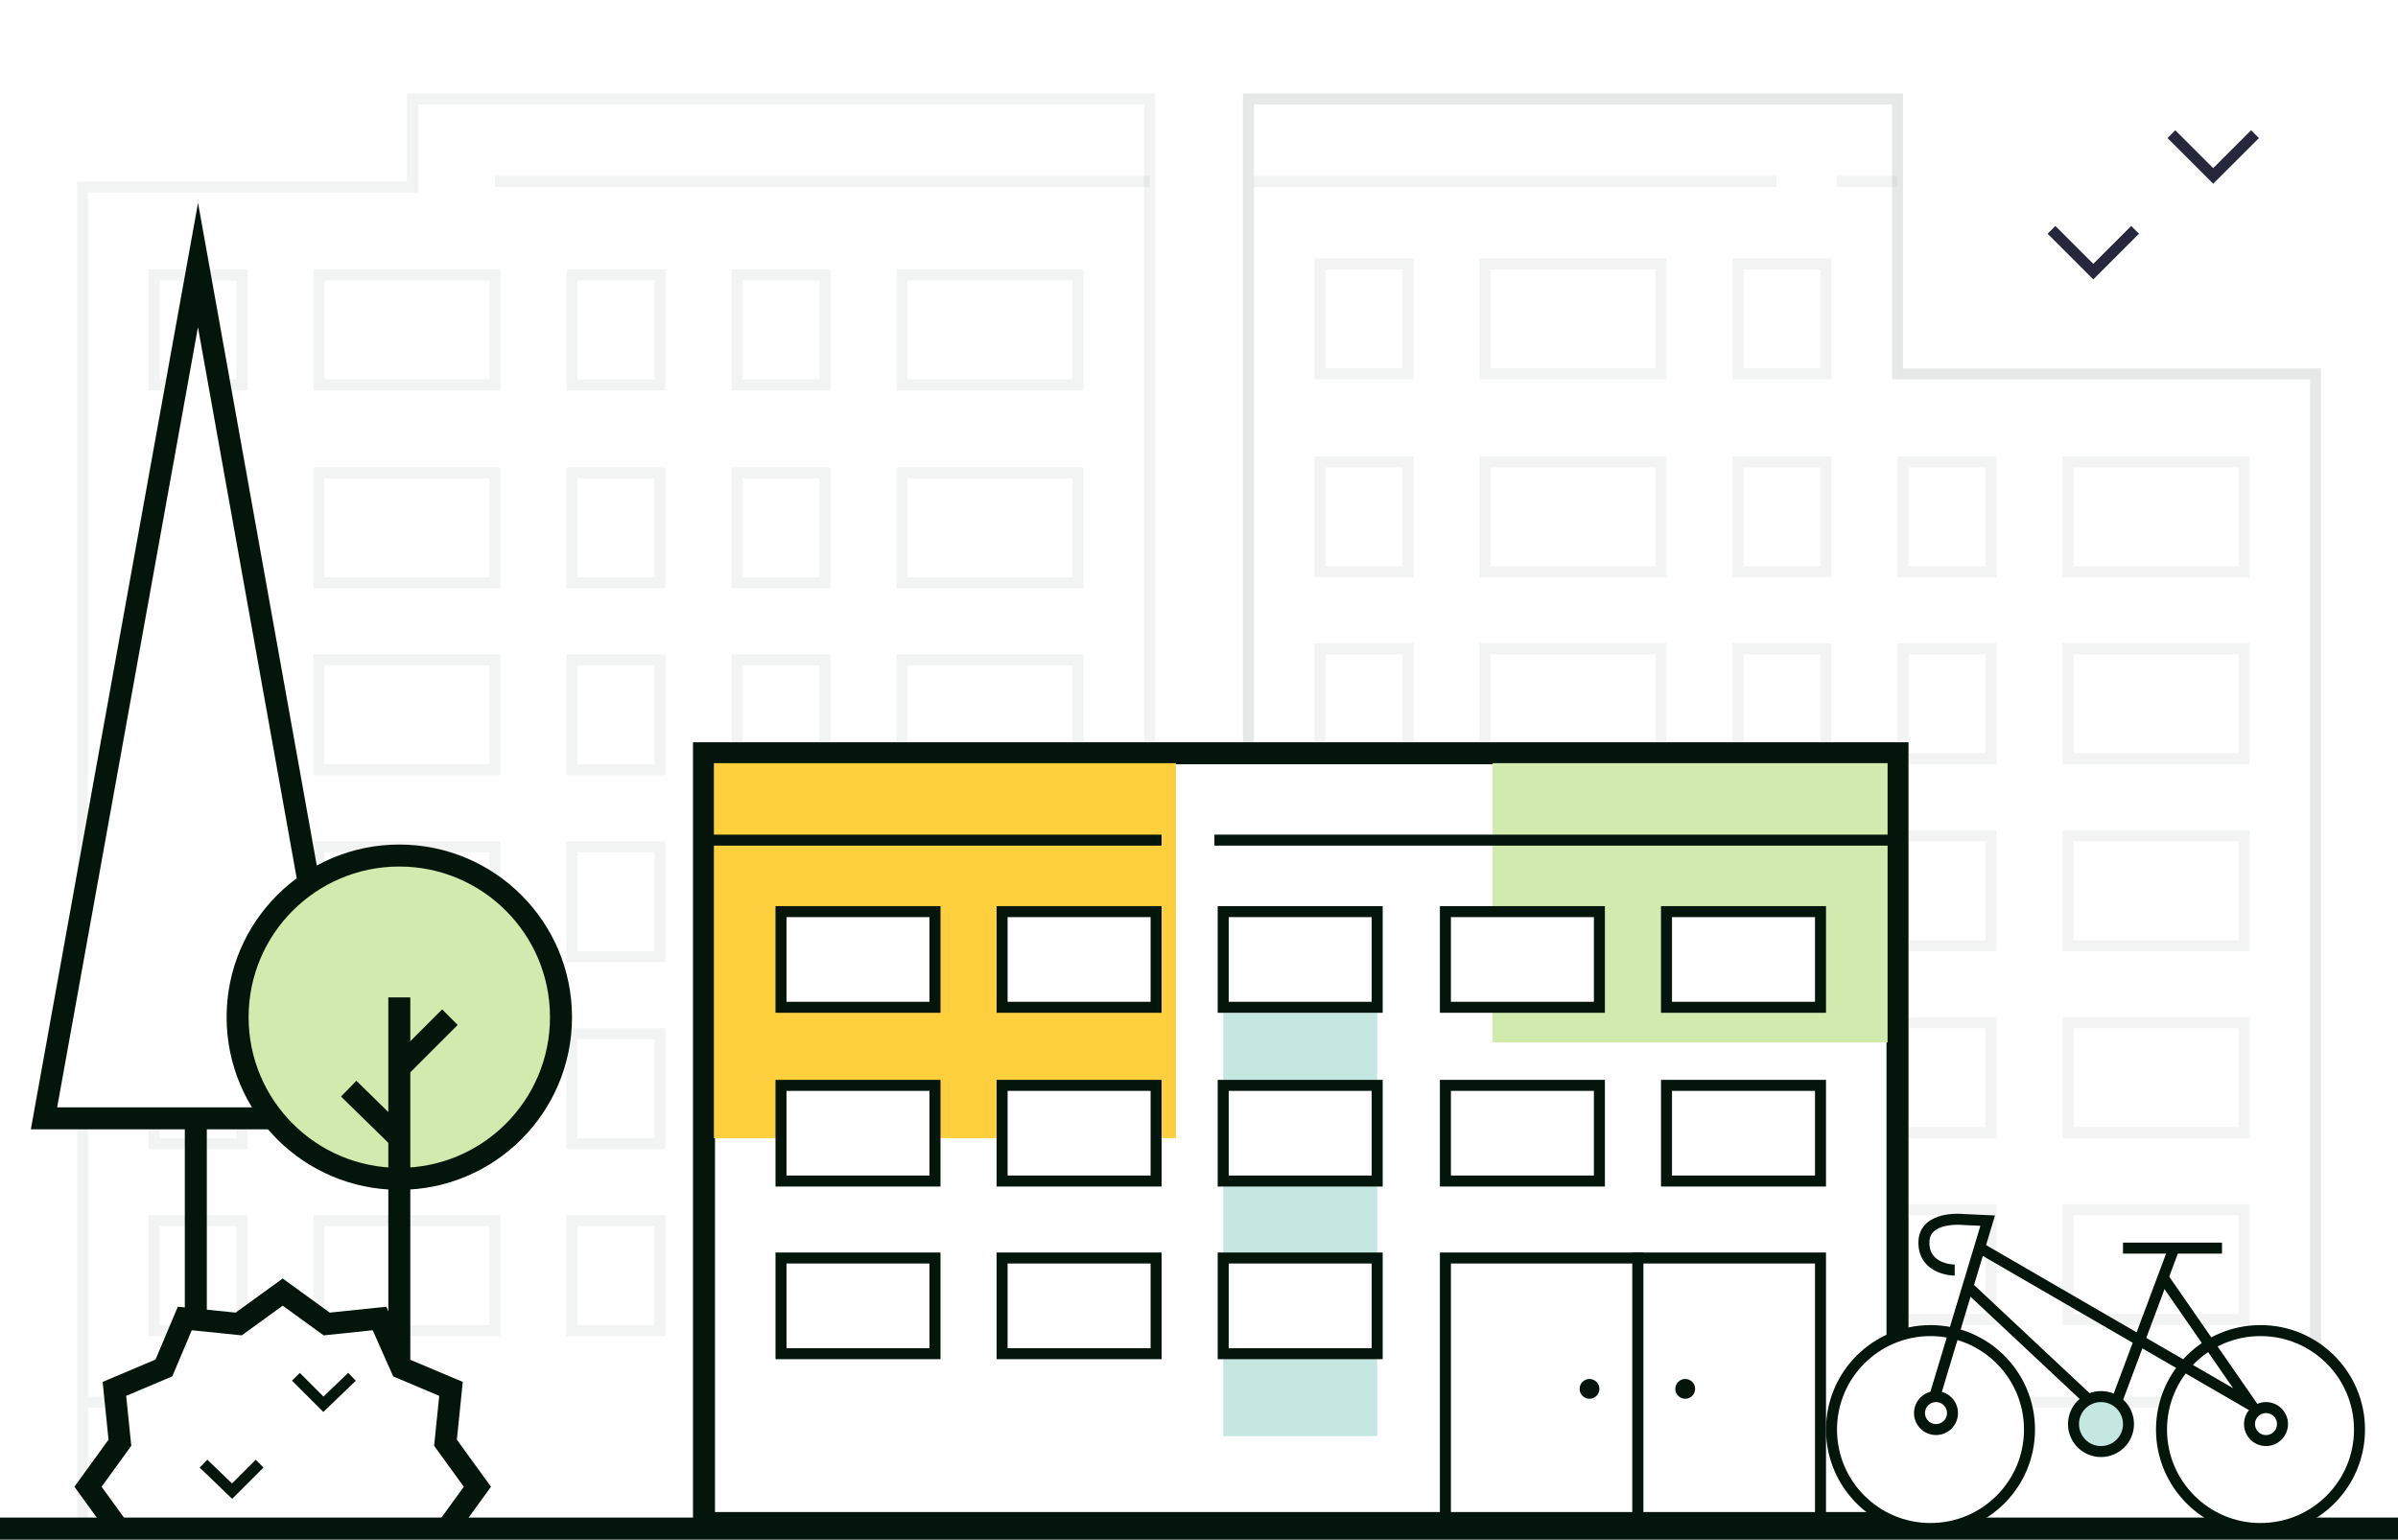 <svg width="218" height="140" viewBox="0 0 218 140" fill="none" xmlns="http://www.w3.org/2000/svg">
<rect x="0" y="0" width="218" height="140" fill="#808080" stroke="none"/>
<path d="M118.701 126.3H117.801V137.5H118.701V126.3Z" fill="#04150C"/>
<path d="M78.201 126.3H77.301V137.5H78.201V126.3Z" fill="#04150C"/>
<path d="M81.301 110.9H80.801V122.1H81.301V110.9Z" fill="#04150C"/>
<path d="M115.301 110.9H114.801V122.1H115.301V110.9Z" fill="#04150C"/>
<path d="M123.2 122.2H72.4V126.9H123.2V122.2Z" fill="#FFD03E" stroke="#04150C" stroke-miterlimit="10"/>
<path d="M119.4 115.1H76.1V119.8H119.4V115.1Z" fill="#FFD03E" stroke="#04150C" stroke-miterlimit="10"/>
<path d="M119.4 108.1H76.1V112.8H119.4V108.1Z" fill="#FFD03E" stroke="#04150C" stroke-miterlimit="10"/>
<path d="M218 0H0V140H218V0Z" fill="white"/>
<g opacity="0.52">
<path opacity="0.1" d="M172.5 9V34H210.5V139H147.5H113.5V9H172.5Z" fill="white" stroke="#04150C" stroke-miterlimit="10"/>
<path opacity="0.1" d="M172.5 9V34H210.5V139H147.5H113.5V9H172.5Z" fill="white" stroke="#04150C" stroke-miterlimit="10"/>
<path opacity="0.1" d="M37.5 9V17H7.5V139H62.5H104.5V9H37.5Z" fill="white" stroke="#04150C" stroke-miterlimit="10"/>
<path opacity="0.1" d="M128 59H120V69H128V59Z" fill="white" stroke="#04150C" stroke-miterlimit="10"/>
<path opacity="0.1" d="M166 59H158V69H166V59Z" fill="white" stroke="#04150C" stroke-miterlimit="10"/>
<path opacity="0.1" d="M151 59H135V69H151V59Z" fill="white" stroke="#04150C" stroke-miterlimit="10"/>
<path opacity="0.1" d="M128 42H120V52H128V42Z" fill="white" stroke="#04150C" stroke-miterlimit="10"/>
<path opacity="0.1" d="M166 42H158V52H166V42Z" fill="white" stroke="#04150C" stroke-miterlimit="10"/>
<path opacity="0.1" d="M151 42H135V52H151V42Z" fill="white" stroke="#04150C" stroke-miterlimit="10"/>
<path opacity="0.1" d="M128 24H120V34H128V24Z" fill="white" stroke="#04150C" stroke-miterlimit="10"/>
<path opacity="0.1" d="M166 24H158V34H166V24Z" fill="white" stroke="#04150C" stroke-miterlimit="10"/>
<path opacity="0.1" d="M151 24H135V34H151V24Z" fill="white" stroke="#04150C" stroke-miterlimit="10"/>
<path opacity="0.1" d="M181 59H173V69H181V59Z" fill="white" stroke="#04150C" stroke-miterlimit="10"/>
<path opacity="0.1" d="M204 59H188V69H204V59Z" fill="white" stroke="#04150C" stroke-miterlimit="10"/>
<path opacity="0.1" d="M181 42H173V52H181V42Z" fill="white" stroke="#04150C" stroke-miterlimit="10"/>
<path opacity="0.1" d="M204 42H188V52H204V42Z" fill="white" stroke="#04150C" stroke-miterlimit="10"/>
<path opacity="0.1" d="M128 76H120V86H128V76Z" fill="white" stroke="#04150C" stroke-miterlimit="10"/>
<path opacity="0.1" d="M166 76H158V86H166V76Z" fill="white" stroke="#04150C" stroke-miterlimit="10"/>
<path opacity="0.1" d="M151 76H135V86H151V76Z" fill="white" stroke="#04150C" stroke-miterlimit="10"/>
<path opacity="0.1" d="M181 76H173V86H181V76Z" fill="white" stroke="#04150C" stroke-miterlimit="10"/>
<path opacity="0.1" d="M204 76H188V86H204V76Z" fill="white" stroke="#04150C" stroke-miterlimit="10"/>
<path opacity="0.1" d="M128 93H120V103H128V93Z" fill="white" stroke="#04150C" stroke-miterlimit="10"/>
<path opacity="0.1" d="M166 93H158V103H166V93Z" fill="white" stroke="#04150C" stroke-miterlimit="10"/>
<path opacity="0.1" d="M151 93H135V103H151V93Z" fill="white" stroke="#04150C" stroke-miterlimit="10"/>
<path opacity="0.1" d="M181 93H173V103H181V93Z" fill="white" stroke="#04150C" stroke-miterlimit="10"/>
<path opacity="0.1" d="M204 93H188V103H204V93Z" fill="white" stroke="#04150C" stroke-miterlimit="10"/>
<path opacity="0.1" d="M128 110H120V120H128V110Z" fill="white" stroke="#04150C" stroke-miterlimit="10"/>
<path opacity="0.1" d="M166 110H158V120H166V110Z" fill="white" stroke="#04150C" stroke-miterlimit="10"/>
<path opacity="0.1" d="M151 110H135V120H151V110Z" fill="white" stroke="#04150C" stroke-miterlimit="10"/>
<path opacity="0.1" d="M181 110H173V120H181V110Z" fill="white" stroke="#04150C" stroke-miterlimit="10"/>
<path opacity="0.1" d="M204 110H188V120H204V110Z" fill="white" stroke="#04150C" stroke-miterlimit="10"/>
<path opacity="0.1" d="M22 60H14V70H22V60Z" fill="white" stroke="#04150C" stroke-miterlimit="10"/>
<path opacity="0.1" d="M60 60H52V70H60V60Z" fill="white" stroke="#04150C" stroke-miterlimit="10"/>
<path opacity="0.1" d="M45 60H29V70H45V60Z" fill="white" stroke="#04150C" stroke-miterlimit="10"/>
<path opacity="0.1" d="M22 43H14V53H22V43Z" fill="white" stroke="#04150C" stroke-miterlimit="10"/>
<path opacity="0.1" d="M60 43H52V53H60V43Z" fill="white" stroke="#04150C" stroke-miterlimit="10"/>
<path opacity="0.1" d="M45 43H29V53H45V43Z" fill="white" stroke="#04150C" stroke-miterlimit="10"/>
<path opacity="0.1" d="M22 25H14V35H22V25Z" fill="white" stroke="#04150C" stroke-miterlimit="10"/>
<path opacity="0.1" d="M60 25H52V35H60V25Z" fill="white" stroke="#04150C" stroke-miterlimit="10"/>
<path opacity="0.1" d="M45 25H29V35H45V25Z" fill="white" stroke="#04150C" stroke-miterlimit="10"/>
<path opacity="0.1" d="M75 60H67V70H75V60Z" fill="white" stroke="#04150C" stroke-miterlimit="10"/>
<path opacity="0.1" d="M98 60H82V70H98V60Z" fill="white" stroke="#04150C" stroke-miterlimit="10"/>
<path opacity="0.1" d="M75 43H67V53H75V43Z" fill="white" stroke="#04150C" stroke-miterlimit="10"/>
<path opacity="0.1" d="M98 43H82V53H98V43Z" fill="white" stroke="#04150C" stroke-miterlimit="10"/>
<path opacity="0.1" d="M75 25H67V35H75V25Z" fill="white" stroke="#04150C" stroke-miterlimit="10"/>
<path opacity="0.1" d="M98 25H82V35H98V25Z" fill="white" stroke="#04150C" stroke-miterlimit="10"/>
<path opacity="0.1" d="M22 77H14V87H22V77Z" fill="white" stroke="#04150C" stroke-miterlimit="10"/>
<path opacity="0.1" d="M60 77H52V87H60V77Z" fill="white" stroke="#04150C" stroke-miterlimit="10"/>
<path opacity="0.1" d="M45 77H29V87H45V77Z" fill="white" stroke="#04150C" stroke-miterlimit="10"/>
<path opacity="0.1" d="M75 77H67V87H75V77Z" fill="white" stroke="#04150C" stroke-miterlimit="10"/>
<path opacity="0.1" d="M98 77H82V87H98V77Z" fill="white" stroke="#04150C" stroke-miterlimit="10"/>
<path opacity="0.1" d="M22 94H14V104H22V94Z" fill="white" stroke="#04150C" stroke-miterlimit="10"/>
<path opacity="0.1" d="M60 94H52V104H60V94Z" fill="white" stroke="#04150C" stroke-miterlimit="10"/>
<path opacity="0.1" d="M45 94H29V104H45V94Z" fill="white" stroke="#04150C" stroke-miterlimit="10"/>
<path opacity="0.1" d="M75 94H67V104H75V94Z" fill="white" stroke="#04150C" stroke-miterlimit="10"/>
<path opacity="0.1" d="M98 94H82V104H98V94Z" fill="white" stroke="#04150C" stroke-miterlimit="10"/>
<path opacity="0.1" d="M22 111H14V121H22V111Z" fill="white" stroke="#04150C" stroke-miterlimit="10"/>
<path opacity="0.1" d="M60 111H52V121H60V111Z" fill="white" stroke="#04150C" stroke-miterlimit="10"/>
<path opacity="0.1" d="M45 111H29V121H45V111Z" fill="white" stroke="#04150C" stroke-miterlimit="10"/>
<path opacity="0.1" d="M75 111H67V121H75V111Z" fill="white" stroke="#04150C" stroke-miterlimit="10"/>
<path opacity="0.1" d="M98 111H82V121H98V111Z" fill="white" stroke="#04150C" stroke-miterlimit="10"/>
<path opacity="0.1" d="M114 16.5H161.5" stroke="#04150C" stroke-miterlimit="10"/>
<path opacity="0.1" d="M45 16.5H104.5" stroke="#04150C" stroke-miterlimit="10"/>
<path opacity="0.1" d="M167 16.5H172.5" stroke="#04150C" stroke-miterlimit="10"/>
<path opacity="0.1" d="M129 127.5H210.5" stroke="#04150C" stroke-miterlimit="10"/>
<path opacity="0.1" d="M8 127.5H21.5" stroke="#04150C" stroke-miterlimit="10"/>
</g>
<path d="M17.801 60.2V124.8" stroke="#04150C" stroke-width="2" stroke-miterlimit="10"/>
<path d="M21.4 62.1L16.9 66.6" stroke="#04150C" stroke-width="2" stroke-miterlimit="10"/>
<path d="M13.301 68.5L17.801 73.1" stroke="#04150C" stroke-width="2" stroke-miterlimit="10"/>
<path d="M18 24.1L4 101.7H31.9L18 24.1Z" fill="white" stroke="#04150C" stroke-width="2" stroke-miterlimit="10"/>
<path d="M36.3 107.2C44.418 107.2 51 100.619 51 92.5C51 84.382 44.418 77.8 36.3 77.8C28.181 77.8 21.6 84.382 21.6 92.5C21.6 100.619 28.181 107.2 36.3 107.2Z" fill="#D1EAAD" stroke="#04150C" stroke-width="2" stroke-miterlimit="10"/>
<path d="M36.301 90.7V139.5" stroke="#04150C" stroke-width="2" stroke-miterlimit="10"/>
<path d="M40.901 92.5L36.301 97.1" stroke="#04150C" stroke-width="2" stroke-miterlimit="10"/>
<path d="M31.699 99L36.299 103.5" stroke="#04150C" stroke-width="2" stroke-miterlimit="10"/>
<path d="M10.9 139.2L8 135.2L10.9 131.2L10.4 126.3L14.9 124.4L16.8 119.9L21.7 120.4L25.7 117.5L29.7 120.4L34.5 119.9L36.5 124.4L41 126.3L40.5 131.2L43.4 135.2L40.5 139.2" fill="white"/>
<path d="M10.9 139.2L8 135.2L10.9 131.2L10.4 126.3L14.9 124.4L16.8 119.9L21.7 120.4L25.7 117.5L29.7 120.4L34.5 119.9L36.5 124.4L41 126.3L40.5 131.2L43.4 135.2L40.5 139.2" stroke="#04150C" stroke-width="2" stroke-miterlimit="10"/>
<path d="M18.5 133.1L21.1 135.6L23.6 133.1" stroke="#04150C" stroke-miterlimit="10"/>
<path d="M26.9 125.2L29.4 127.7L32 125.2" stroke="#04150C" stroke-miterlimit="10"/>
<path d="M218 138H0V140H218V138Z" fill="#04150C"/>
<path d="M186.5 20.9L190.3 24.7L194.1 20.9" stroke="#26273D" stroke-miterlimit="10"/>
<path d="M197.4 12.2L201.2 16L205 12.2" stroke="#26273D" stroke-miterlimit="10"/>
<path d="M172.5 68.5V138.5H96.7H64V68.5H172.5Z" fill="white" stroke="#04150C" stroke-width="2" stroke-miterlimit="10"/>
<path d="M106.9 69.4H64.9V103.5H106.9V69.4Z" fill="#FFD03E"/>
<path d="M125.199 92.1H111.199V130.6H125.199V92.1Z" fill="#C5E7E1"/>
<path d="M171.599 69.4H135.699V94.8H171.599V69.4Z" fill="#D1EAAD"/>
<path d="M85 82.9H71V91.6H85V82.9Z" fill="white" stroke="#04150C" stroke-miterlimit="10"/>
<path d="M105.1 82.9H91.1V91.6H105.1V82.9Z" fill="white" stroke="#04150C" stroke-miterlimit="10"/>
<path d="M125.199 82.9H111.199V91.6H125.199V82.9Z" fill="white" stroke="#04150C" stroke-miterlimit="10"/>
<path d="M145.4 82.9H131.4V91.6H145.4V82.9Z" fill="white" stroke="#04150C" stroke-miterlimit="10"/>
<path d="M165.5 82.9H151.5V91.6H165.5V82.9Z" fill="white" stroke="#04150C" stroke-miterlimit="10"/>
<path d="M85 98.7H71V107.4H85V98.7Z" fill="white" stroke="#04150C" stroke-miterlimit="10"/>
<path d="M105.1 98.7H91.1V107.4H105.1V98.7Z" fill="white" stroke="#04150C" stroke-miterlimit="10"/>
<path d="M125.199 98.7H111.199V107.4H125.199V98.7Z" fill="white" stroke="#04150C" stroke-miterlimit="10"/>
<path d="M145.4 98.7H131.4V107.4H145.4V98.7Z" fill="white" stroke="#04150C" stroke-miterlimit="10"/>
<path d="M165.5 98.7H151.5V107.4H165.5V98.7Z" fill="white" stroke="#04150C" stroke-miterlimit="10"/>
<path d="M85 114.4H71V123.1H85V114.4Z" fill="white" stroke="#04150C" stroke-miterlimit="10"/>
<path d="M105.1 114.4H91.1V123.1H105.1V114.4Z" fill="white" stroke="#04150C" stroke-miterlimit="10"/>
<path d="M148.9 114.4H131.4V138H148.9V114.4Z" fill="white" stroke="#04150C" stroke-miterlimit="10"/>
<path d="M165.5 114.4H148.9V138H165.5V114.4Z" fill="white" stroke="#04150C" stroke-miterlimit="10"/>
<path d="M125.199 114.4H111.199V123.1H125.199V114.4Z" fill="white" stroke="#04150C" stroke-miterlimit="10"/>
<path d="M64 76.4H105.6" stroke="#04150C" stroke-miterlimit="10"/>
<path d="M110.4 76.4H172.1" stroke="#04150C" stroke-miterlimit="10"/>
<path d="M153.201 127.2C153.698 127.2 154.101 126.797 154.101 126.3C154.101 125.803 153.698 125.4 153.201 125.4C152.704 125.4 152.301 125.803 152.301 126.3C152.301 126.797 152.704 127.2 153.201 127.2Z" fill="#04150C"/>
<path d="M144.5 127.2C144.997 127.2 145.4 126.797 145.4 126.3C145.4 125.803 144.997 125.4 144.5 125.4C144.003 125.4 143.6 125.803 143.6 126.3C143.6 126.797 144.003 127.2 144.5 127.2Z" fill="#04150C"/>
<path d="M205.5 139C210.471 139 214.5 134.971 214.5 130C214.5 125.029 210.471 121 205.5 121C200.529 121 196.5 125.029 196.5 130C196.5 134.971 200.529 139 205.5 139Z" fill="white" stroke="#04150C" stroke-miterlimit="10"/>
<path d="M175.5 139C180.471 139 184.5 134.971 184.5 130C184.5 125.029 180.471 121 175.5 121C170.529 121 166.5 125.029 166.5 130C166.5 134.971 170.529 139 175.5 139Z" fill="white" stroke="#04150C" stroke-miterlimit="10"/>
<path d="M197.6 113.6L191.8 129.1L179.1 117.2" stroke="#04150C" stroke-miterlimit="10"/>
<path d="M196.599 116.1L204.699 127.8L180.199 113.6" stroke="#04150C" stroke-miterlimit="10"/>
<path d="M177.7 115.5C177.7 115.5 174.9 115.5 174.9 113C174.9 110.5 178.5 110.9 178.5 110.9L180.7 111L175.7 127.6" stroke="#04150C" stroke-miterlimit="10"/>
<path d="M202 113.5H193" stroke="#04150C" stroke-miterlimit="10"/>
<path d="M176 130C176.828 130 177.5 129.328 177.5 128.5C177.5 127.672 176.828 127 176 127C175.172 127 174.5 127.672 174.5 128.5C174.5 129.328 175.172 130 176 130Z" fill="white" stroke="#04150C" stroke-miterlimit="10"/>
<path d="M206 131C206.828 131 207.5 130.328 207.5 129.5C207.5 128.672 206.828 128 206 128C205.172 128 204.5 128.672 204.5 129.5C204.5 130.328 205.172 131 206 131Z" fill="white" stroke="#04150C" stroke-miterlimit="10"/>
<path d="M191 132C192.381 132 193.5 130.881 193.5 129.5C193.5 128.119 192.381 127 191 127C189.619 127 188.5 128.119 188.5 129.5C188.5 130.881 189.619 132 191 132Z" fill="#C5E7E1" stroke="#04150C" stroke-miterlimit="10"/>
</svg>
